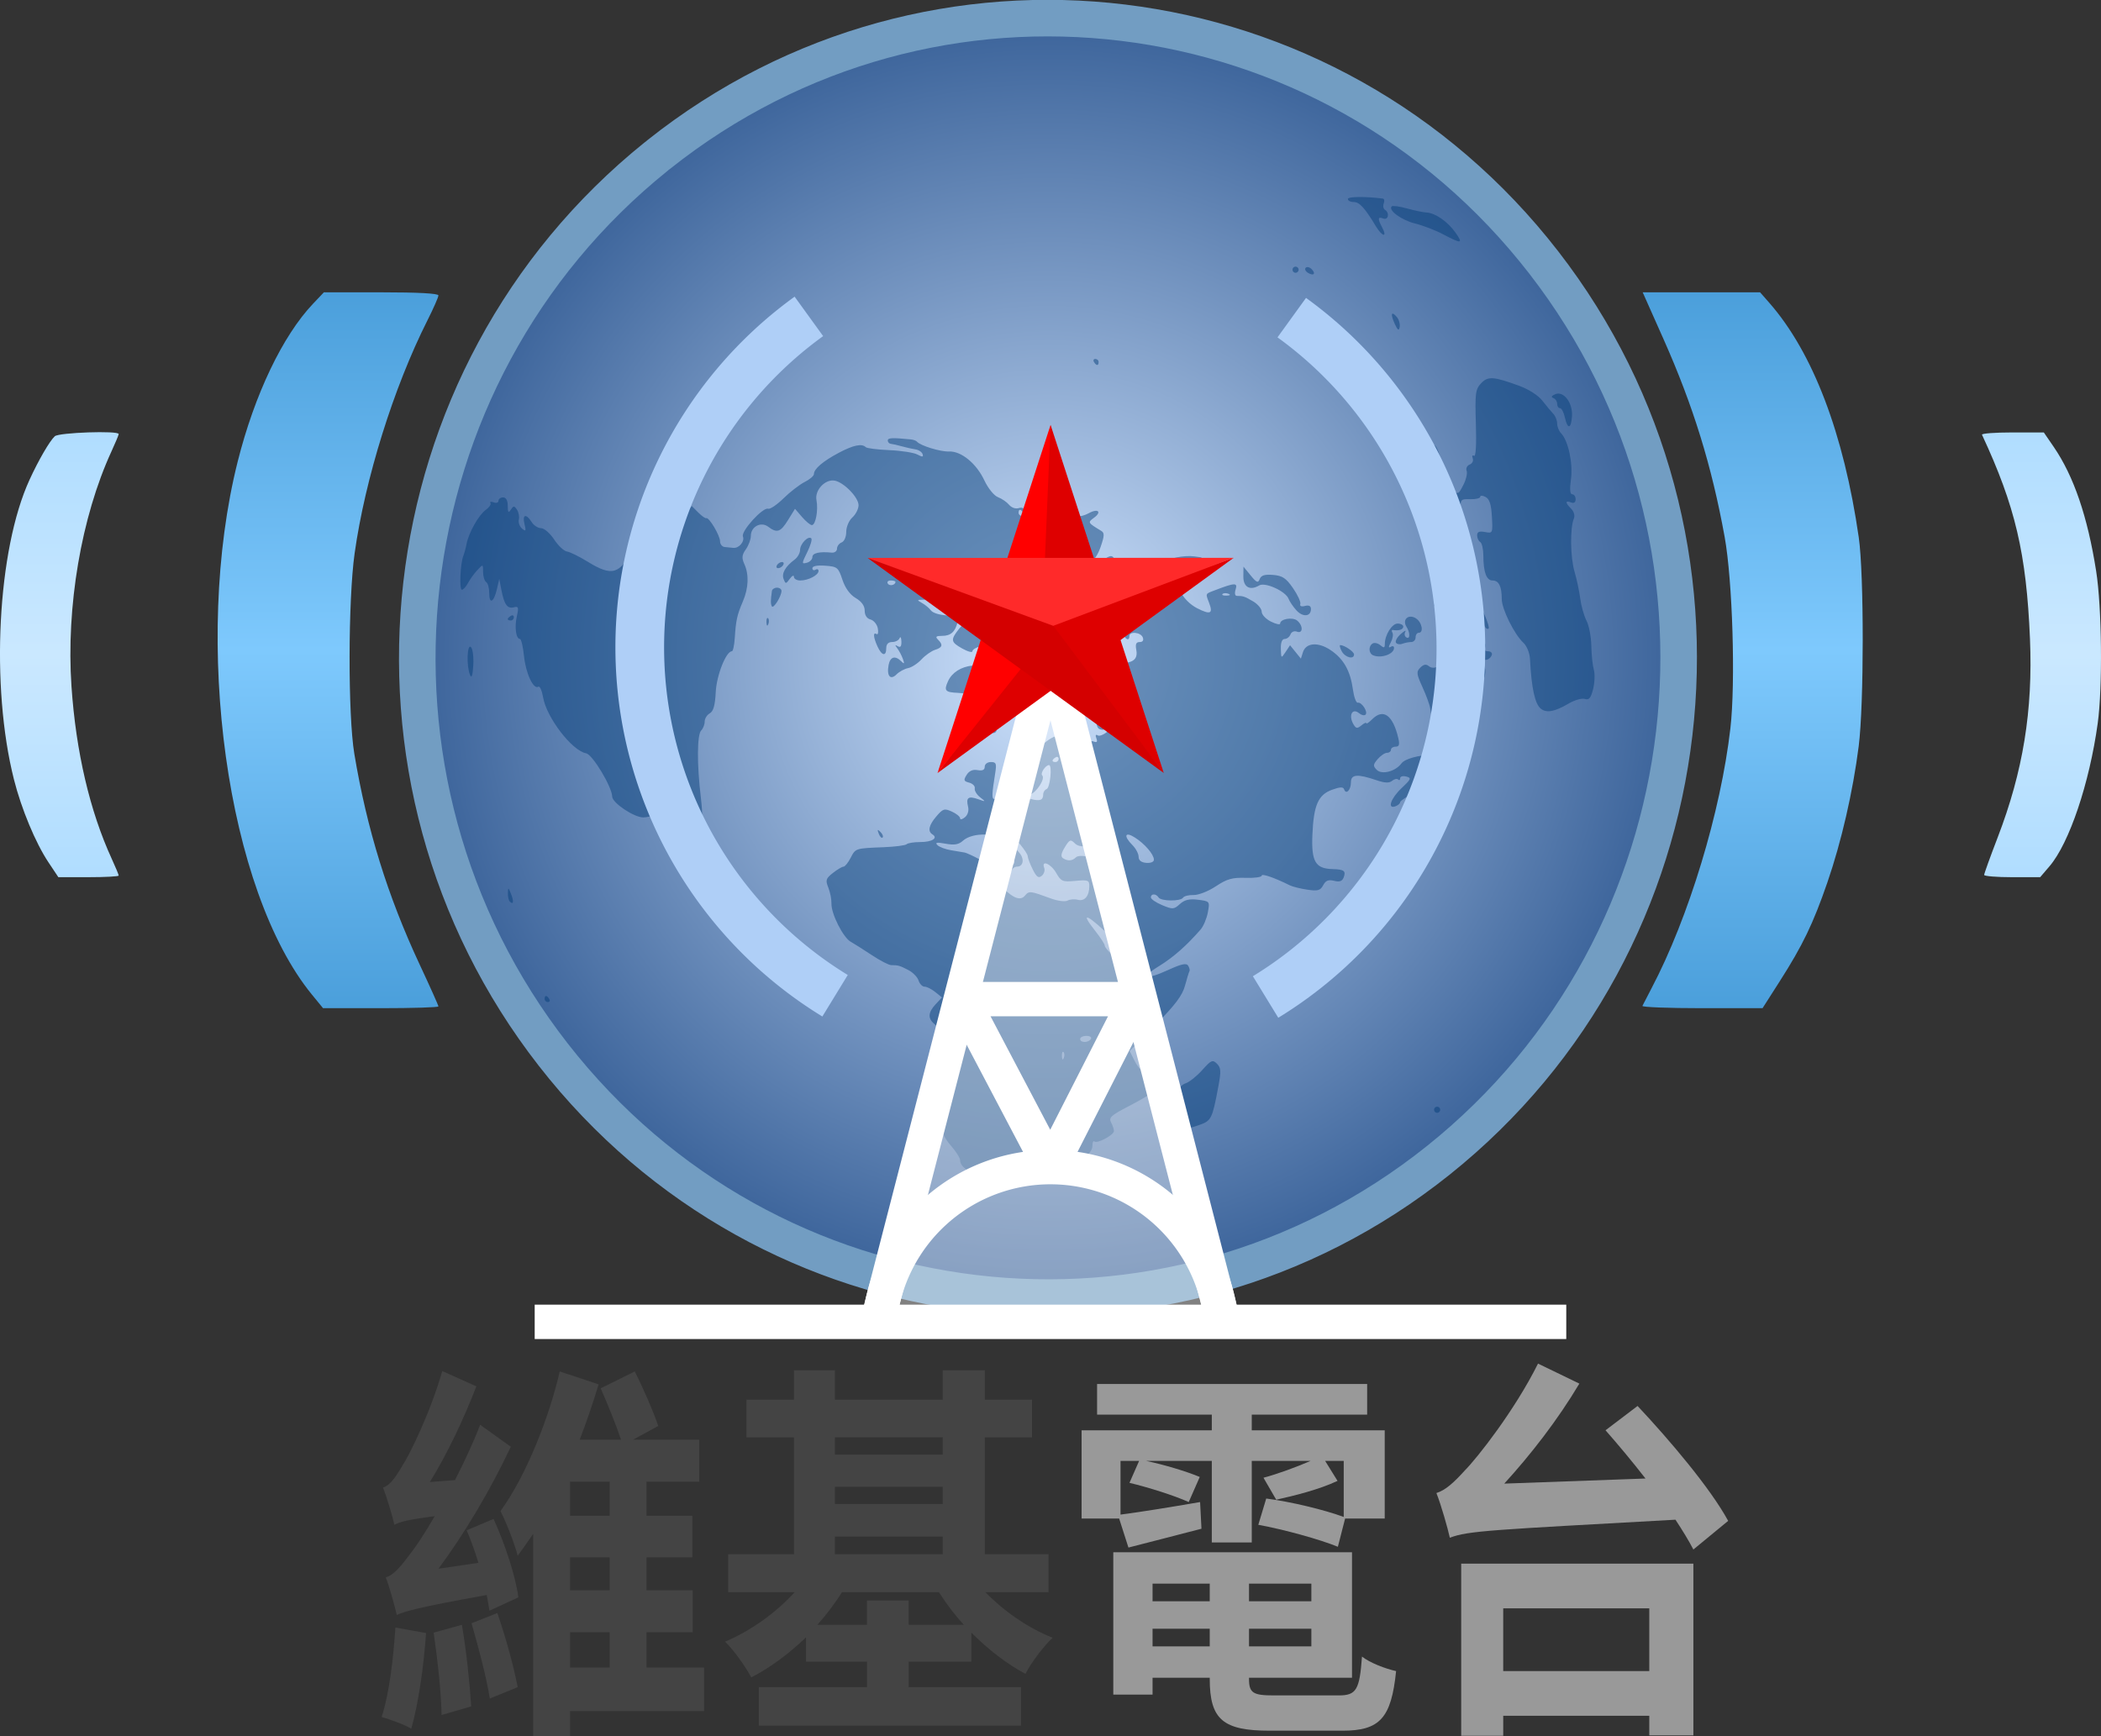 <?xml version="1.0" encoding="UTF-8" standalone="no"?>
<!-- Created with Inkscape (http://www.inkscape.org/) -->

<svg
   xmlns:dc="http://purl.org/dc/elements/1.1/"
   xmlns:cc="http://creativecommons.org/ns#"
   xmlns:rdf="http://www.w3.org/1999/02/22-rdf-syntax-ns#"
   xmlns:svg="http://www.w3.org/2000/svg"
   xmlns="http://www.w3.org/2000/svg"
   xmlns:xlink="http://www.w3.org/1999/xlink"
   xmlns:sodipodi="http://sodipodi.sourceforge.net/DTD/sodipodi-0.dtd"
   xmlns:inkscape="http://www.inkscape.org/namespaces/inkscape"
   version="1.0"
   width="400.05"
   height="330.673"
   id="svg1939"
   sodipodi:version="0.32"
   inkscape:version="0.91 r13725"
   sodipodi:docname="Wikiradio-logo (zh-hant).svg"
   inkscape:output_extension="org.inkscape.output.svg.inkscape">
  <rect width="100%" height="100%" fill="#333333" stroke="none"/>
  <sodipodi:namedview
     inkscape:window-height="700"
     inkscape:window-width="1280"
     inkscape:pageshadow="2"
     inkscape:pageopacity="0.0"
     guidetolerance="10.0"
     gridtolerance="10.0"
     objecttolerance="10.0"
     borderopacity="1.0"
     bordercolor="#666666"
     pagecolor="#ffffff"
     id="base"
     inkscape:zoom="1.5370478"
     inkscape:cx="117.75477"
     inkscape:cy="52.405685"
     inkscape:window-x="0"
     inkscape:window-y="1"
     inkscape:current-layer="svg1939"
     fill="#ff0000"
     showgrid="false"
     fit-margin-top="0"
     fit-margin-left="0"
     fit-margin-right="0"
     fit-margin-bottom="0"
     inkscape:window-maximized="1" />
  <defs
     id="defs1941">
    <linearGradient
       id="linearGradient4450">
      <stop
         style="stop-color:#d1e5ff;stop-opacity:1;"
         offset="0"
         id="stop4452" />
      <stop
         style="stop-color:#3b639a;stop-opacity:1;"
         offset="1"
         id="stop4454" />
    </linearGradient>
    <inkscape:perspective
       sodipodi:type="inkscape:persp3d"
       inkscape:vp_x="0 : 128.75 : 1"
       inkscape:vp_y="0 : 1000 : 0"
       inkscape:vp_z="1000 : 128.75 : 1"
       inkscape:persp3d-origin="500 : 85.833333 : 1"
       id="perspective50" />
    <linearGradient
       id="linearGradient9171">
      <stop
         style="stop-color:#b0ddff;stop-opacity:1"
         offset="0"
         id="stop9173" />
      <stop
         style="stop-color:#cae8ff;stop-opacity:1"
         offset="0.5"
         id="stop9179" />
      <stop
         style="stop-color:#b0ddff;stop-opacity:1"
         offset="1"
         id="stop9175" />
    </linearGradient>
    <linearGradient
       x1="228.237"
       y1="174.329"
       x2="344.508"
       y2="174.329"
       id="linearGradient9177"
       xlink:href="#linearGradient9171"
       gradientUnits="userSpaceOnUse"
       gradientTransform="matrix(0,-1,1,0,85.395,457.429)" />
    <linearGradient
       id="linearGradient8262">
      <stop
         style="stop-color:#7dc1f3;stop-opacity:1"
         offset="0"
         id="stop8264" />
      <stop
         style="stop-color:#adf;stop-opacity:1"
         offset="0.5"
         id="stop8268" />
      <stop
         style="stop-color:#7dc1f3;stop-opacity:1"
         offset="1"
         id="stop8266" />
    </linearGradient>
    <linearGradient
       x1="209.115"
       y1="175.028"
       x2="363.408"
       y2="175.028"
       id="linearGradient7375"
       xlink:href="#linearGradient8262"
       gradientUnits="userSpaceOnUse"
       gradientTransform="matrix(0,-1,1,0,84.594,458.027)" />
    <linearGradient
       id="linearGradient5571">
      <stop
         style="stop-color:#4b9fdb;stop-opacity:1"
         offset="0"
         id="stop5573" />
      <stop
         style="stop-color:#7ec9fd;stop-opacity:1"
         offset="0.5"
         id="stop5579" />
      <stop
         style="stop-color:#4b9fdb;stop-opacity:1"
         offset="1"
         id="stop5575" />
    </linearGradient>
    <linearGradient
       x1="193.12"
       y1="175.261"
       x2="380.176"
       y2="175.261"
       id="linearGradient5577"
       xlink:href="#linearGradient5571"
       gradientUnits="userSpaceOnUse"
       gradientTransform="matrix(0,-1,1,0,86.816,456.531)" />
    <linearGradient
       id="linearGradient18934">
      <stop
         style="stop-color:#eee;stop-opacity:1"
         offset="0"
         id="stop18936" />
      <stop
         style="stop-color:#d5e1fd;stop-opacity:1"
         offset="1"
         id="stop18938" />
    </linearGradient>
    <radialGradient
       cx="318.604"
       cy="175.158"
       r="164.734"
       fx="318.604"
       fy="175.158"
       id="radialGradient18940"
       xlink:href="#linearGradient18934"
       gradientUnits="userSpaceOnUse"
       gradientTransform="matrix(1,0,0,1.014,-56.583,-35.743)" />
    <linearGradient
       id="linearGradient15386">
      <stop
         style="stop-color:#35a5ec;stop-opacity:1"
         offset="0"
         id="stop15388" />
      <stop
         style="stop-color:#2681da;stop-opacity:1"
         offset="1"
         id="stop15390" />
    </linearGradient>
    <radialGradient
       cx="373.082"
       cy="123.365"
       r="184.271"
       fx="373.082"
       fy="123.365"
       id="radialGradient15392"
       xlink:href="#linearGradient15386"
       gradientUnits="userSpaceOnUse"
       gradientTransform="matrix(1,0,0,0.863,-53.739,-20.751)" />
    <radialGradient
       cx="373.082"
       cy="123.365"
       r="184.271"
       fx="373.082"
       fy="123.365"
       id="radialGradient1982"
       xlink:href="#linearGradient15386"
       gradientUnits="userSpaceOnUse"
       gradientTransform="matrix(1,0,0,0.863,-53.739,-20.751)" />
    <linearGradient
       inkscape:collect="always"
       xlink:href="#linearGradient5571"
       id="linearGradient3105"
       gradientUnits="userSpaceOnUse"
       gradientTransform="matrix(0,-0.729,0.729,0,97.137,358.737)"
       x1="193.12"
       y1="175.261"
       x2="380.176"
       y2="175.261" />
    <linearGradient
       inkscape:collect="always"
       xlink:href="#linearGradient8262"
       id="linearGradient3108"
       gradientUnits="userSpaceOnUse"
       gradientTransform="matrix(0,-0.729,0.729,0,95.517,359.828)"
       x1="209.115"
       y1="175.028"
       x2="363.408"
       y2="175.028" />
    <linearGradient
       inkscape:collect="always"
       xlink:href="#linearGradient9171"
       id="linearGradient3111"
       gradientUnits="userSpaceOnUse"
       gradientTransform="matrix(0,-0.729,0.729,0,96.101,359.392)"
       x1="228.237"
       y1="174.329"
       x2="344.508"
       y2="174.329" />
    <radialGradient
       gradientTransform="matrix(2.128,0,0,2.128,-28.519,-40.418)"
       gradientUnits="userSpaceOnUse"
       r="20.531"
       fy="35.596"
       fx="25.458"
       cy="35.596"
       cx="25.458"
       id="radialGradient2939"
       xlink:href="#linearGradient2933"
       inkscape:collect="always" />
    <linearGradient
       id="linearGradient2933">
      <stop
         id="stop2935"
         offset="0"
         style="stop-color:#9cbcde;stop-opacity:1" />
      <stop
         id="stop2937"
         offset="1"
         style="stop-color:#204a87" />
    </linearGradient>
    <linearGradient
       y2="609.505"
       x2="302.857"
       y1="366.648"
       x1="302.857"
       gradientTransform="matrix(2.774,0,0,1.97,-1892.179,-872.885)"
       gradientUnits="userSpaceOnUse"
       id="linearGradient6715"
       xlink:href="#linearGradient5048"
       inkscape:collect="always" />
    <linearGradient
       id="linearGradient5048">
      <stop
         id="stop5050"
         offset="0"
         style="stop-color:black;stop-opacity:0;" />
      <stop
         style="stop-color:black;stop-opacity:1;"
         offset="0.5"
         id="stop5056" />
      <stop
         id="stop5052"
         offset="1"
         style="stop-color:black;stop-opacity:0;" />
    </linearGradient>
    <radialGradient
       r="117.143"
       fy="486.648"
       fx="605.714"
       cy="486.648"
       cx="605.714"
       gradientTransform="matrix(2.774,0,0,1.97,-1891.633,-872.885)"
       gradientUnits="userSpaceOnUse"
       id="radialGradient6717"
       xlink:href="#linearGradient5060"
       inkscape:collect="always" />
    <linearGradient
       id="linearGradient5060"
       inkscape:collect="always">
      <stop
         id="stop5062"
         offset="0"
         style="stop-color:black;stop-opacity:1;" />
      <stop
         id="stop5064"
         offset="1"
         style="stop-color:black;stop-opacity:0;" />
    </linearGradient>
    <radialGradient
       r="117.143"
       fy="486.648"
       fx="605.714"
       cy="486.648"
       cx="605.714"
       gradientTransform="matrix(-2.774,0,0,1.97,112.762,-872.885)"
       gradientUnits="userSpaceOnUse"
       id="radialGradient6719"
       xlink:href="#linearGradient5060"
       inkscape:collect="always" />
    <inkscape:perspective
       id="perspective3546"
       inkscape:persp3d-origin="24 : 16 : 1"
       inkscape:vp_z="48 : 24 : 1"
       inkscape:vp_y="0 : 1000 : 0"
       inkscape:vp_x="0 : 24 : 1"
       sodipodi:type="inkscape:persp3d" />
    <radialGradient
       inkscape:collect="always"
       xlink:href="#linearGradient2933"
       id="radialGradient3676"
       gradientUnits="userSpaceOnUse"
       gradientTransform="matrix(13.934,0,0,13.934,525.517,150.674)"
       cx="25.458"
       cy="35.596"
       fx="25.458"
       fy="35.596"
       r="20.531" />
    <radialGradient
       inkscape:collect="always"
       xlink:href="#linearGradient4450"
       id="radialGradient4456"
       cx="256.036"
       cy="151.238"
       fx="256.036"
       fy="151.238"
       r="120.091"
       gradientTransform="matrix(1,0,0,1.014,-56.493,-28.148)"
       gradientUnits="userSpaceOnUse" />
    <linearGradient
       inkscape:collect="always"
       xlink:href="#linearGradient5048"
       id="linearGradient4458"
       gradientUnits="userSpaceOnUse"
       gradientTransform="matrix(2.774,0,0,1.97,-1892.179,-872.885)"
       x1="302.857"
       y1="366.648"
       x2="302.857"
       y2="609.505" />
    <radialGradient
       inkscape:collect="always"
       xlink:href="#linearGradient5060"
       id="radialGradient4460"
       gradientUnits="userSpaceOnUse"
       gradientTransform="matrix(2.774,0,0,1.97,-1891.633,-872.885)"
       cx="605.714"
       cy="486.648"
       fx="605.714"
       fy="486.648"
       r="117.143" />
    <radialGradient
       inkscape:collect="always"
       xlink:href="#linearGradient5060"
       id="radialGradient4462"
       gradientUnits="userSpaceOnUse"
       gradientTransform="matrix(-2.774,0,0,1.97,112.762,-872.885)"
       cx="605.714"
       cy="486.648"
       fx="605.714"
       fy="486.648"
       r="117.143" />
    <linearGradient
       inkscape:collect="always"
       xlink:href="#linearGradient9171"
       id="linearGradient4479"
       gradientUnits="userSpaceOnUse"
       gradientTransform="matrix(0,-0.729,0.661,0,56.469,333.436)"
       x1="228.237"
       y1="174.329"
       x2="344.508"
       y2="174.329" />
    <linearGradient
       inkscape:collect="always"
       xlink:href="#linearGradient5571"
       id="linearGradient4483"
       gradientUnits="userSpaceOnUse"
       gradientTransform="matrix(0,-0.729,0.729,0,40.643,332.781)"
       x1="193.12"
       y1="175.261"
       x2="380.176"
       y2="175.261" />
    <radialGradient
       r="206.99"
       fy="120"
       fx="382.989"
       cy="120"
       cx="382.989"
       gradientTransform="matrix(1,0,0,1.014,0,-1.733)"
       gradientUnits="userSpaceOnUse"
       id="radialGradient15148"
       xlink:href="#linearGradient14123"
       inkscape:collect="always" />
    <radialGradient
       gradientUnits="userSpaceOnUse"
       gradientTransform="matrix(1,0,0,1.014,0,-1.733)"
       r="206.99"
       fy="120"
       fx="382.989"
       cy="120"
       cx="382.989"
       id="radialGradient14129"
       xlink:href="#linearGradient14123"
       inkscape:collect="always" />
    <linearGradient
       y2="0.241"
       x2="404.465"
       y1="239.243"
       x1="403.051"
       gradientUnits="userSpaceOnUse"
       id="linearGradient8582"
       xlink:href="#linearGradient8494"
       inkscape:collect="always" />
    <linearGradient
       gradientUnits="userSpaceOnUse"
       y2="0.241"
       x2="404.465"
       y1="239.243"
       x1="403.051"
       id="linearGradient8500"
       xlink:href="#linearGradient8494"
       inkscape:collect="always" />
    <linearGradient
       id="linearGradient8494">
      <stop
         id="stop8496"
         offset="0"
         style="stop-color:white;stop-opacity:0.217;" />
      <stop
         style="stop-color:white;stop-opacity:0.571;"
         offset="0.5"
         id="stop8502" />
      <stop
         id="stop8498"
         offset="1"
         style="stop-color:white;stop-opacity:0.217;" />
    </linearGradient>
    <marker
       style="overflow:visible"
       id="Arrow1Lstart"
       refX="0"
       refY="0"
       orient="auto"
       inkscape:stockid="Arrow1Lstart">
      <path
         transform="matrix(0.8,0,0,0.8,10,0)"
         style="fill-rule:evenodd;stroke:#000000;stroke-width:1pt;marker-start:none"
         d="M 0,0 5,-5 -12.5,0 5,5 0,0 Z"
         id="path8764"
         inkscape:connector-curvature="0" />
    </marker>
    <linearGradient
       id="linearGradient14123">
      <stop
         id="stop14125"
         offset="0"
         style="stop-color:white;stop-opacity:1;" />
      <stop
         id="stop14127"
         offset="1"
         style="stop-color:white;stop-opacity:0;" />
    </linearGradient>
  </defs>
  <path
     inkscape:connector-curvature="0"
     id="path6685"
     style="fill:url(#linearGradient4479);fill-opacity:1"
     d="m 9.21,164.193 c -2.437,-3.66 -5.141,-10.157 -6.55,-15.737 -4.497,-17.814 -3.151,-43.768 2.96,-57.083 1.73,-3.77 3.832,-7.391 4.816,-8.296 0.776,-0.714 12.164,-1.103 12.164,-0.416 0,0.17 -0.622,1.662 -1.382,3.315 -5.739,12.485 -8.644,29.574 -7.607,44.743 0.852,12.457 3.492,23.754 7.68,32.866 0.72,1.566 1.309,2.986 1.309,3.156 0,0.17 -2.585,0.309 -5.744,0.309 l -5.744,0 -1.903,-2.858 z m 368.592,2.422 c 0,-0.24 1.161,-3.456 2.579,-7.146 4.834,-12.575 6.719,-24.173 6.146,-37.821 -0.682,-16.256 -2.798,-25.255 -9.137,-38.86 -0.111,-0.239 2.492,-0.435 5.785,-0.435 l 5.987,0 1.889,2.756 c 3.809,5.557 6.446,13.279 8.075,23.64 1.091,6.942 1.247,22.105 0.298,29.006 -1.567,11.4 -5.42,22.822 -9.18,27.217 l -1.779,2.079 -5.332,0 c -2.932,0 -5.332,-0.196 -5.332,-0.436 z" />
  <path
     inkscape:connector-curvature="0"
     id="path6681"
     style="fill:url(#linearGradient4483);fill-opacity:1;fill-rule:evenodd"
     d="m 336.871,57.644 c 8.313,9.468 14.206,24.918 17.059,44.723 1.006,6.986 0.997,31.786 -0.015,39.739 -1.103,8.666 -3.294,18.198 -5.963,25.938 -2.711,7.863 -4.693,11.973 -9.103,18.877 l -3.243,5.076 -11.536,0 c -6.345,0 -11.448,-0.196 -11.339,-0.435 0.108,-0.239 0.884,-1.74 1.725,-3.336 7.077,-13.434 13.2,-33.617 15.028,-49.535 1,-8.707 0.415,-28.121 -1.099,-36.464 -2.451,-13.506 -5.993,-24.965 -11.639,-37.653 l -3.964,-8.907 11.177,0 11.177,0 1.736,1.977 z M 83.48,56.262 c 0,0.327 -0.95,2.481 -2.111,4.786 -6.421,12.747 -11.853,30.14 -13.845,44.332 -1.253,8.924 -1.285,30.807 -0.056,38.177 2.391,14.343 6.345,27.089 12.458,40.162 1.955,4.18 3.554,7.753 3.554,7.939 0,0.186 -4.943,0.339 -10.984,0.339 l -10.984,0 -2.095,-2.557 C 43.203,169.651 36.604,122.288 45.268,87.864 c 3.207,-12.744 8.544,-23.917 14.338,-30.022 l 2.065,-2.175 10.905,0 c 7.06,0 10.905,0.21 10.905,0.595 z" />
  <path
     inkscape:connector-curvature="0"
     id="path12347"
     style="fill:url(#radialGradient4456);fill-opacity:1;fill-rule:evenodd;stroke:none;stroke-width:12;marker-start:none"
     d="M 125.456,29.404 C 177.599,-12.064 252.996,-2.854 293.946,49.986 334.896,102.826 325.924,179.329 273.897,220.947 221.869,262.565 146.446,253.571 105.349,200.849 64.253,148.126 73.012,71.597 124.923,29.83" />
  <g
     id="layer3"
     inkscape:label="Welt"
     style="display:inline;opacity:0.466;fill:#003976;fill-opacity:1"
     transform="matrix(0.586,0,0,0.586,-24.163,58.434)">
    <path
       inkscape:connector-curvature="0"
       id="path14257"
       d="m 360.702,282.104 c -4.122,-0.334 -7.5,-2.494 -7.5,-4.796 0,-0.721 -1.392,-2.896 -3.094,-4.834 -2.018,-2.298 -3.289,-5.006 -3.657,-7.785 -0.31,-2.344 -1.566,-5.857 -2.791,-7.808 -2.017,-3.212 -2.094,-3.801 -0.818,-6.237 0.775,-1.48 2.489,-2.961 3.809,-3.293 2.075,-0.521 2.353,-1.097 2.055,-4.263 -0.441,-4.694 -1.873,-8.39 -3.901,-10.074 -2.156,-1.789 -2.02,-3.724 0.45,-6.375 l 2.054,-2.205 -2.165,-1.753 c -1.191,-0.964 -2.76,-1.753 -3.487,-1.753 -0.727,0 -1.609,-0.905 -1.96,-2.011 -0.351,-1.106 -1.844,-2.634 -3.317,-3.396 -2.805,-1.45 -3.302,-1.593 -5.567,-1.593 -0.763,0 -3.594,-1.462 -6.291,-3.25 -2.697,-1.788 -5.785,-3.742 -6.862,-4.343 -2.465,-1.375 -6.362,-9.095 -6.262,-12.407 0.041,-1.375 -0.418,-3.719 -1.021,-5.209 -0.968,-2.394 -0.794,-2.946 1.499,-4.75 1.427,-1.122 2.972,-2.041 3.434,-2.041 0.462,0 1.499,-1.275 2.305,-2.833 1.637,-3.166 1.502,-3.122 10.8,-3.493 3.692,-0.147 7.03,-0.584 7.417,-0.971 0.387,-0.387 2.402,-0.703 4.477,-0.703 3.774,0 5.824,-1.306 3.909,-2.49 -1.63,-1.007 -1.187,-3.001 1.314,-5.911 2.105,-2.45 2.588,-2.594 5,-1.495 1.469,0.669 2.67,1.649 2.67,2.178 0,0.529 0.704,0.378 1.564,-0.336 0.947,-0.786 1.349,-2.157 1.018,-3.474 -0.732,-2.917 0.102,-3.53 3.27,-2.403 2.536,0.902 2.563,0.876 0.647,-0.62 -1.1,-0.859 -1.88,-2.157 -1.734,-2.885 0.146,-0.728 -0.667,-1.567 -1.808,-1.866 -1.792,-0.469 -1.906,-0.811 -0.837,-2.522 0.824,-1.32 2.01,-1.84 3.558,-1.559 1.594,0.289 2.321,-0.055 2.321,-1.099 0,-0.852 0.877,-1.52 1.995,-1.52 1.745,0 1.919,0.469 1.391,3.75 -1.067,6.637 -1.127,8.25 -0.308,8.25 0.442,0 1.064,-0.422 1.384,-0.939 0.319,-0.516 1.471,-0.767 2.559,-0.557 1.202,0.231 1.979,-0.162 1.979,-1.002 0,-2.041 2.088,-2.972 3.096,-1.38 0.704,1.111 0.876,1.062 0.888,-0.255 0.008,-0.898 -0.943,-1.884 -2.115,-2.19 -1.475,-0.386 -1.936,-1.062 -1.5,-2.198 0.346,-0.903 0.63,-2.28 0.63,-3.06 0,-0.78 0.892,-1.418 1.982,-1.418 1.09,0 3.605,-1.577 5.589,-3.503 5.02,-4.875 7.602,-5.31 12.456,-2.098 3.249,2.15 3.973,2.334 3.973,1.008 0,-1.005 0.551,-1.41 1.449,-1.065 1.018,0.39 1.265,0.076 0.83,-1.057 -0.394,-1.028 -0.22,-1.366 0.482,-0.933 0.605,0.374 2.289,-0.421 3.742,-1.767 2.218,-2.056 2.464,-2.779 1.534,-4.516 -1.019,-1.905 -0.868,-2.456 0.5,-1.819 1.325,0.618 2.011,-2.613 1.483,-6.982 -0.423,-3.498 -0.969,-4.679 -2.048,-4.435 -0.809,0.183 -1.894,0.408 -2.412,0.5 -0.517,0.092 -1.129,-0.733 -1.358,-1.833 -0.23,-1.1 -0.11,-1.704 0.266,-1.341 0.376,0.362 2.112,0.22 3.858,-0.315 1.746,-0.536 3.625,-1.07 4.175,-1.187 2.358,-0.502 3.201,-1.77 2.749,-4.133 -0.352,-1.84 -0.053,-2.524 1.103,-2.524 0.998,0 1.372,-0.555 1.01,-1.5 -0.656,-1.71 -4.362,-2.064 -4.362,-0.417 0,2.414 -2.372,0.091 -2.697,-2.641 -0.251,-2.108 -0.082,-2.537 0.594,-1.512 0.519,0.786 1.585,1.524 2.369,1.639 1.136,0.167 1.274,-0.617 0.681,-3.861 -0.409,-2.239 -0.556,-4.561 -0.326,-5.162 0.23,-0.6 -0.943,-1.895 -2.607,-2.878 -3.703,-2.188 -7.664,-9.637 -5.765,-10.842 1.837,-1.167 2.466,-1.01 3.156,0.788 0.521,1.359 0.87,1.404 2.219,0.285 1.728,-1.434 8.278,-1.311 9.826,0.185 1.251,1.209 4.55,1.182 4.55,-0.037 0,-1.152 5.807,-2.35 9.119,-1.882 l 2.381,0.337 -2.763,2.808 c -2.145,2.18 -3.43,2.703 -5.745,2.338 -1.641,-0.259 -3.241,-0.052 -3.557,0.458 -0.316,0.511 -1.105,0.61 -1.755,0.22 -0.649,-0.39 -0.537,0.084 0.249,1.053 0.793,0.977 2.24,1.55 3.248,1.286 1.319,-0.345 2.268,0.473 3.457,2.98 0.987,2.08 3.128,4.215 5.378,5.363 4.302,2.194 5.241,1.793 3.922,-1.675 -1.22,-3.209 -1.34,-2.935 1.814,-4.144 6.527,-2.502 7.497,-2.543 6.781,-0.287 -0.393,1.237 -0.228,2.099 0.401,2.099 2.024,0 2.577,0.188 5.317,1.807 1.512,0.893 2.75,2.394 2.75,3.336 0,0.941 1.35,2.385 3,3.208 1.65,0.823 3,1.111 3,0.641 0,-1.506 4.044,-2.199 5.548,-0.951 1.967,1.632 1.902,4.347 -0.086,3.584 -0.875,-0.336 -1.783,0.049 -2.107,0.893 -0.313,0.816 -1.166,1.483 -1.895,1.483 -0.845,0 -1.293,1.164 -1.235,3.205 0.089,3.143 0.119,3.163 1.541,1.022 l 1.449,-2.183 1.762,2.176 1.762,2.176 0.663,-2.088 c 0.996,-3.137 4.975,-3.417 9.065,-0.637 4.183,2.842 6.346,6.69 7.179,12.768 0.337,2.461 1.047,4.381 1.576,4.267 1.277,-0.274 3.398,3.005 2.516,3.888 -0.38,0.38 -1.305,0.18 -2.057,-0.443 -2.323,-1.928 -3.602,0.847 -1.743,3.785 0.753,1.19 1.178,1.212 2.485,0.128 0.867,-0.719 1.576,-1.028 1.576,-0.686 0,0.342 0.865,-0.243 1.923,-1.3 3.601,-3.601 6.726,-1.325 8.474,6.173 0.484,2.074 0.268,2.75 -0.878,2.75 -0.835,0 -1.519,0.45 -1.519,1 0,0.55 -0.575,1 -1.278,1 -0.703,0 -2.065,0.92 -3.028,2.044 -1.533,1.79 -1.569,2.224 -0.292,3.502 1.673,1.673 6.118,0.492 8.04,-2.136 1.059,-1.448 5.525,-2.677 10.307,-2.835 1.238,-0.041 2.25,-0.651 2.25,-1.356 0,-0.705 0.647,-1.53 1.437,-1.833 0.827,-0.317 1.179,-1.222 0.83,-2.133 -0.408,-1.063 -0.214,-1.339 0.59,-0.842 0.658,0.407 1.072,1.446 0.92,2.31 -0.152,0.864 0.267,1.761 0.931,1.994 1.288,0.451 4.292,-5.72 4.292,-8.817 0,-2.567 3.024,-9.898 4.084,-9.898 1.02,0 0.352,4.513 -1.702,11.5 -2.277,7.745 -3.535,10.523 -4.498,9.928 -0.486,-0.3 -0.884,0.067 -0.884,0.817 0,2.696 -7.354,8.491 -13,10.243 -2.094,0.65 -6,2.971 -6,3.566 0,0.403 -0.675,0.992 -1.5,1.308 -2.788,1.07 -1.585,-2.545 1.959,-5.888 3.122,-2.944 3.268,-3.312 1.5,-3.774 -1.077,-0.282 -1.959,-0.029 -1.959,0.561 0,0.59 -0.296,0.777 -0.658,0.415 -0.362,-0.362 -1.244,-0.171 -1.961,0.424 -0.941,0.781 -2.357,0.724 -5.092,-0.203 -6.213,-2.107 -8.289,-1.931 -8.289,0.699 0,2.486 -1.593,4.124 -2.211,2.272 -0.282,-0.845 -1.302,-0.812 -3.901,0.128 -4.526,1.637 -5.995,4.987 -6.406,14.616 -0.372,8.702 0.965,11.012 6.463,11.168 3.878,0.11 4.51,0.59 3.668,2.784 -0.452,1.177 -1.334,1.473 -3.084,1.034 -1.839,-0.462 -2.724,-0.103 -3.547,1.434 -0.925,1.729 -1.732,1.954 -5.159,1.443 -2.235,-0.333 -4.797,-0.971 -5.693,-1.418 -5.03,-2.504 -9.131,-3.913 -9.131,-3.136 0,0.488 -2.362,0.809 -5.25,0.714 -4.304,-0.142 -6.042,0.352 -9.645,2.745 -2.443,1.622 -5.656,2.882 -7.233,2.837 -1.56,-0.044 -3.097,0.339 -3.414,0.852 -0.772,1.249 -7.178,1.195 -7.958,-0.067 -0.796,-1.287 -2.5,-1.297 -2.5,-0.013 0,0.543 1.65,1.676 3.666,2.518 3.412,1.426 3.811,1.401 5.75,-0.354 1.546,-1.399 3.075,-1.76 5.923,-1.399 3.812,0.484 3.834,0.513 3.165,4.117 -0.37,1.997 -1.423,4.491 -2.339,5.544 -4.566,5.247 -8.86,9.032 -13.449,11.856 -6.388,3.93 -4.567,4.724 2.947,1.284 4.272,-1.956 5.877,-2.299 6.447,-1.377 0.417,0.675 0.609,1.474 0.426,1.775 -0.183,0.301 -0.837,2.428 -1.453,4.726 -0.846,3.156 -3.183,6.264 -9.549,12.702 l -8.428,8.524 1.521,3.048 c 0.836,1.677 1.917,3.048 2.4,3.048 0.951,0 3.145,6.914 2.516,7.931 -0.21,0.34 -3.321,2.141 -6.913,4.002 -5.552,2.876 -6.388,3.65 -5.58,5.16 0.523,0.977 0.951,2.244 0.951,2.816 0,1.302 -5.523,4.236 -6.373,3.385 -0.345,-0.345 -0.627,0.323 -0.627,1.483 0,1.284 -1.174,2.804 -3,3.882 -1.65,0.975 -3,2.2 -3,2.723 0,0.523 -0.302,0.649 -0.67,0.281 -0.369,-0.369 -1.831,0.119 -3.25,1.083 -2.012,1.367 -4.672,1.754 -12.08,1.754 -5.225,0 -11.3,-0.146 -13.5,-0.324 z m 38.974,-29.311 c -0.56,-2.909 -1.474,-3.652 -1.474,-1.198 0,1.748 0.765,3.333 1.609,3.333 0.152,0 0.091,-0.961 -0.135,-2.135 z m -12.87,-10.594 c -0.332,-0.332 -0.569,0.258 -0.525,1.312 0.048,1.165 0.285,1.402 0.604,0.604 0.289,-0.722 0.253,-1.584 -0.079,-1.917 z m 8.896,-4.271 c 0.34,-0.55 -0.309,-1 -1.441,-1 -1.132,0 -2.059,0.45 -2.059,1 0,1.298 2.698,1.298 3.5,0 z m 7.529,-32.151 c -8.485,-8.338 -11.569,-9.843 -6.15,-3.001 1.716,2.167 3.121,4.338 3.121,4.824 0,0.933 4.146,4.794 5,4.657 0.275,-0.044 1.614,0.796 2.976,1.867 1.586,1.248 2.611,1.541 2.853,0.818 0.207,-0.622 -3.303,-4.746 -7.8,-9.165 z m -11.785,-13.074 c 2.207,0.577 3.717,-1.21 3.74,-4.425 0.014,-1.949 -0.411,-2.111 -4.518,-1.727 -4.189,0.391 -4.664,0.194 -6.25,-2.593 -1.711,-3.006 -4.932,-4.335 -3.883,-1.602 0.301,0.785 -0.058,1.929 -0.798,2.544 -1.054,0.874 -1.692,0.423 -2.941,-2.081 -0.877,-1.758 -1.609,-3.691 -1.627,-4.294 -0.033,-1.143 -4.488,-6.596 -5.389,-6.596 -0.885,0 0.735,3.409 2.547,5.36 1.857,2 1.487,4.64 -0.65,4.64 -0.72,0 -1.499,0.562 -1.73,1.25 -0.328,0.975 -0.787,0.948 -2.083,-0.122 -2.295,-1.895 -2.099,-3.431 0.277,-2.16 2.841,1.52 3.75,-0.677 1.245,-3.01 -1.116,-1.039 -2.319,-2.805 -2.674,-3.923 -0.966,-3.043 -9.398,-3.351 -12.592,-0.46 -1.386,1.254 -2.772,1.492 -5.629,0.967 -2.837,-0.521 -3.509,-0.409 -2.674,0.447 0.614,0.629 2.639,1.39 4.5,1.69 1.861,0.3 3.834,0.633 4.384,0.738 0.55,0.106 2.575,1.025 4.5,2.043 1.925,1.018 3.725,1.893 4,1.945 0.275,0.052 0.434,1.333 0.353,2.845 -0.081,1.512 0.256,2.75 0.75,2.75 0.494,0 1.763,0.866 2.822,1.924 3.421,3.421 5.713,4.218 7.151,2.485 1.324,-1.595 1.666,-1.558 8.425,0.933 2.2,0.811 4.626,1.124 5.392,0.696 0.766,-0.428 2.274,-0.547 3.352,-0.265 z M 362.237,178.3 c 0.019,-0.48 0.679,-1.997 1.465,-3.372 1.346,-2.355 1.431,-2.377 1.465,-0.372 0.019,1.17 -0.64,2.688 -1.465,3.372 -0.825,0.685 -1.484,0.852 -1.465,0.372 z m 53.942,1.366 c -0.031,-1.747 -2.988,-5.179 -6.228,-7.229 -3.238,-2.049 -3.712,-0.472 -0.75,2.49 1.1,1.1 2,2.802 2,3.782 0,1.179 0.846,1.852 2.5,1.989 1.442,0.119 2.491,-0.317 2.478,-1.032 z m -25.387,-0.729 c 0.586,-0.586 2.197,-0.664 3.95,-0.19 3.108,0.841 6.464,0.506 6.453,-0.643 -0.003,-0.372 -1.383,-1.46 -3.065,-2.417 -1.856,-1.056 -2.776,-2.198 -2.339,-2.905 0.451,-0.73 0.283,-0.894 -0.452,-0.44 -0.644,0.398 -0.941,1.095 -0.66,1.55 0.988,1.598 -2.645,2.011 -4.181,0.475 -1.406,-1.406 -1.719,-1.286 -3.274,1.253 -1.195,1.951 -1.384,3.032 -0.621,3.542 1.527,1.021 3.022,0.941 4.189,-0.225 z m -10.59,-20.485 c 0,-0.747 0.492,-1.522 1.092,-1.722 1.15,-0.383 1.908,-7.803 0.797,-7.803 -1.136,0 -2.897,2.66 -2.213,3.344 1.077,1.077 -1.829,5.567 -4.087,6.316 -1.998,0.662 -1.98,0.722 0.41,1.359 2.929,0.78 4,0.38 4,-1.495 z m 5,-11.583 c 0,-0.582 -0.45,-0.781 -1,-0.441 -1.281,0.792 -1.281,1.5 0,1.5 0.55,0 1,-0.477 1,-1.059 z m 9,-0.431 c 0,-0.152 -0.866,-0.503 -1.925,-0.78 -1.314,-0.344 -1.764,-0.083 -1.417,0.82 0.406,1.058 3.342,1.022 3.342,-0.04 z m 46.188,-53.193 c -0.722,-0.289 -1.584,-0.253 -1.917,0.079 -0.332,0.332 0.258,0.569 1.312,0.525 1.165,-0.048 1.402,-0.285 0.604,-0.604 z M 424.698,264.924 c -1.48,-1.636 -1.61,-2.451 -0.707,-4.434 0.789,-1.732 0.797,-2.533 0.026,-2.79 -1.76,-0.587 0.082,-4.605 2.456,-5.358 1.193,-0.379 3.622,-2.314 5.398,-4.301 2.912,-3.258 3.381,-3.461 4.784,-2.072 1.325,1.312 1.39,2.424 0.44,7.5 -1.947,10.399 -2.267,11.045 -6.123,12.39 -4.05,1.412 -4.167,1.394 -6.274,-0.934 z m 82.504,-3.996 c 0,-0.55 0.45,-1 1,-1 0.55,0 1,0.45 1,1 0,0.55 -0.45,1 -1,1 -0.55,0 -1,-0.45 -1,-1 z m -289,-36 c 0,-1.281 0.708,-1.281 1.5,0 0.34,0.55 0.141,1 -0.441,1 -0.582,0 -1.059,-0.45 -1.059,-1 z m -11.333,-31.667 c -0.367,-0.367 -0.638,-1.604 -0.603,-2.75 0.058,-1.916 0.141,-1.89 1.021,0.312 0.979,2.448 0.776,3.633 -0.418,2.438 z m 119.898,-22.04 c -0.543,-1.425 -0.428,-1.54 0.56,-0.56 0.683,0.678 0.991,1.485 0.683,1.793 -0.308,0.308 -0.867,-0.247 -1.243,-1.233 z m -66.387,-3.985 c -3.423,-2.613 -4.71,-3.093 -6.184,-2.304 -1.024,0.548 -2.8,0.996 -3.947,0.996 -3.002,0 -10.038,-4.714 -10.092,-6.763 -0.086,-3.209 -6.401,-13.701 -8.472,-14.075 -4.579,-0.826 -12.879,-11.633 -13.991,-18.219 -0.367,-2.174 -1.058,-3.711 -1.535,-3.416 -1.596,0.986 -4.078,-4.314 -4.659,-9.95 -0.317,-3.068 -0.91,-5.577 -1.319,-5.577 -1.284,0 -1.808,-3.812 -1.011,-7.347 0.663,-2.941 0.531,-3.334 -0.987,-2.937 -2.088,0.546 -3.127,-0.915 -4.041,-5.682 l -0.678,-3.534 -0.759,3.271 c -1.002,4.32 -2.501,5.127 -2.501,1.347 0,-1.65 -0.45,-3.278 -1,-3.618 -0.55,-0.34 -1,-1.801 -1,-3.248 0,-2.615 -0.01,-2.618 -1.865,-0.628 -1.026,1.101 -2.391,2.986 -3.035,4.189 -0.644,1.203 -1.536,2.187 -1.982,2.187 -0.885,0 -0.537,-8.506 0.45,-10.973 0.336,-0.84 0.814,-2.595 1.063,-3.899 0.698,-3.658 3.971,-9.471 6.228,-11.061 1.118,-0.788 1.809,-1.795 1.535,-2.239 -0.274,-0.444 0.2,-0.538 1.054,-0.211 0.854,0.328 1.552,0.097 1.552,-0.511 0,-0.609 0.675,-1.107 1.5,-1.107 0.966,0 1.505,0.979 1.515,2.75 0.012,2.156 0.228,2.426 1,1.25 0.875,-1.333 1.097,-1.333 1.998,0 0.557,0.825 0.829,2.271 0.603,3.213 -0.225,0.942 0.247,2.258 1.05,2.925 1.237,1.027 1.357,0.804 0.788,-1.463 -0.789,-3.145 0.53,-3.53 2.313,-0.675 0.687,1.1 2.07,2 3.073,2 1.003,0 2.912,1.653 4.242,3.673 1.33,2.02 3.202,3.78 4.162,3.911 0.959,0.13 4.004,1.627 6.765,3.327 7.983,4.912 10.467,4.147 14.852,-4.578 1.641,-3.265 3.277,-4.726 7.555,-6.75 3.003,-1.421 5.92,-2.583 6.483,-2.583 0.563,0 1.9,-0.941 2.971,-2.091 l 1.948,-2.091 2.091,2.091 c 1.15,1.15 2.323,1.978 2.607,1.841 0.861,-0.417 4.47,5.628 4.477,7.5 0.004,0.963 0.682,1.806 1.507,1.875 0.825,0.069 2.062,0.192 2.75,0.274 1.875,0.223 3.821,-2.049 3.182,-3.714 -0.664,-1.729 6.506,-9.596 8.2,-8.997 0.623,0.22 2.873,-1.306 5,-3.393 2.127,-2.086 5.218,-4.473 6.868,-5.303 1.65,-0.831 3,-1.988 3,-2.572 0,-1.671 2.907,-4.16 8.056,-6.898 4.747,-2.524 7.523,-3.108 8.782,-1.849 0.37,0.37 3.824,0.806 7.676,0.97 3.852,0.164 7.952,0.805 9.11,1.425 1.637,0.876 2.013,0.846 1.686,-0.133 -0.231,-0.693 -1.269,-1.384 -2.307,-1.537 -1.038,-0.152 -3.038,-0.6 -4.446,-0.996 -1.407,-0.395 -3.009,-0.76 -3.559,-0.81 -0.55,-0.05 -1,-0.541 -1,-1.091 0,-0.879 1.438,-0.945 7.5,-0.346 0.825,0.082 1.725,0.418 2,0.747 1.077,1.29 7.65,3.305 10.373,3.18 3.961,-0.182 8.908,3.857 11.513,9.4 1.214,2.583 3.146,4.961 4.425,5.447 1.249,0.475 2.878,1.595 3.621,2.49 0.768,0.925 2.117,1.383 3.128,1.062 1.17,-0.371 1.976,0.06 2.358,1.261 0.319,1.004 1.817,2.535 3.331,3.403 3.336,1.913 9.251,3.143 9.251,1.923 0,-0.485 0.87,-0.654 1.932,-0.376 1.578,0.413 1.828,0.107 1.364,-1.669 -0.398,-1.523 -0.153,-2.089 0.818,-1.889 0.762,0.157 2.437,-0.296 3.722,-1.006 2.974,-1.643 4.315,-0.443 1.668,1.492 -2.092,1.53 -2.064,1.582 2.338,4.248 1.113,0.674 1.081,1.564 -0.184,5.222 -0.839,2.425 -2.039,4.285 -2.667,4.134 -0.712,-0.172 -0.906,0.467 -0.515,1.698 0.477,1.504 -0.085,2.341 -2.368,3.521 -1.647,0.852 -3.235,1.158 -3.53,0.681 -1.099,-1.779 -6.863,-2.169 -9.221,-0.624 -1.274,0.834 -3.425,1.609 -4.781,1.721 -1.887,0.156 -2.215,0.506 -1.398,1.491 1.261,1.519 2.212,1.725 1.323,0.286 -0.34,-0.55 -0.157,-1 0.406,-1 1.301,0 3.233,3.528 2.392,4.369 -0.347,0.347 -1.681,0.631 -2.965,0.631 -1.529,0 -2.333,0.586 -2.333,1.7 0,1.322 -0.267,1.433 -1.2,0.5 -0.66,-0.66 -1.977,-1.2 -2.927,-1.2 -0.95,0 -1.955,-0.787 -2.235,-1.75 -0.293,-1.011 -0.43,-0.694 -0.323,0.75 0.127,1.725 0.703,2.415 1.855,2.224 0.919,-0.152 2.792,0.763 4.161,2.033 1.952,1.809 2.274,2.696 1.488,4.101 -0.552,0.986 -0.778,2.018 -0.503,2.293 0.275,0.275 0.797,-0.434 1.159,-1.575 1.589,-5.005 5.039,0.778 4.218,7.07 -0.294,2.255 0.027,4.162 0.843,5 1.616,1.66 0.779,6.855 -1.104,6.855 -0.734,0 -1.694,0.562 -2.133,1.25 -0.44,0.688 -3.145,2.429 -6.011,3.871 -4.712,2.37 -5.412,2.48 -7.307,1.153 -1.153,-0.807 -2.632,-1.549 -3.288,-1.649 -0.656,-0.1 -1.835,-0.582 -2.62,-1.072 -0.785,-0.49 -2.909,-0.951 -4.72,-1.025 -4.217,-0.172 -4.682,-0.71 -3.279,-3.789 1.288,-2.826 4.213,-4.693 7.984,-5.095 1.39,-0.148 2.99,-0.555 3.555,-0.905 0.565,-0.349 2.343,-0.874 3.95,-1.165 1.607,-0.291 3.079,-0.998 3.269,-1.57 0.191,-0.572 1.029,-1.723 1.863,-2.557 1.248,-1.248 1.799,-1.289 3.114,-0.232 1.066,0.857 0.947,0.403 -0.356,-1.362 -1.074,-1.456 -2.26,-2.461 -2.634,-2.234 -0.374,0.227 -0.966,-0.048 -1.314,-0.611 -0.415,-0.671 -1.116,-0.591 -2.034,0.234 -3.213,2.883 -4.168,3.465 -6.755,4.114 -1.494,0.375 -2.716,1.114 -2.716,1.642 0,0.528 -1.462,0.144 -3.25,-0.855 -3.847,-2.149 -3.951,-2.801 -1.04,-6.502 2.22,-2.823 4.29,-2.828 4.29,-0.011 0,1.296 0.235,1.277 1.645,-0.133 1.18,-1.18 1.848,-1.318 2.361,-0.488 0.486,0.786 0.938,0.579 1.408,-0.646 0.381,-0.992 0.367,-1.478 -0.031,-1.08 -0.398,0.398 -1.748,0.051 -3,-0.769 -1.253,-0.821 -2.981,-1.222 -3.841,-0.892 -1.193,0.458 -1.401,0.159 -0.875,-1.261 0.379,-1.024 1.109,-2.144 1.624,-2.49 1.389,-0.933 -1.486,-6.285 -3.595,-6.692 -0.984,-0.19 -3.387,0.874 -5.34,2.363 -1.952,1.489 -4.699,2.707 -6.105,2.707 -2.327,0 -2.385,0.094 -0.653,1.052 1.046,0.579 2.375,1.687 2.953,2.463 0.578,0.776 2.866,1.483 5.086,1.573 3.492,0.14 3.97,0.431 3.555,2.162 -0.762,3.174 -2.239,4.5 -5.014,4.5 -2.005,0 -2.311,0.267 -1.378,1.2 1.73,1.73 1.489,2.573 -0.956,3.35 -1.186,0.376 -3.166,1.774 -4.4,3.106 -1.234,1.332 -3.197,2.605 -4.361,2.829 -1.165,0.224 -2.85,1.14 -3.745,2.036 -1.997,1.997 -3.253,0.49 -2.57,-3.084 0.509,-2.665 2.129,-3.134 4.092,-1.185 1.01,1.003 1.118,0.855 0.545,-0.75 -0.393,-1.1 -1.207,-2.649 -1.809,-3.442 -0.83,-1.093 -0.792,-1.26 0.155,-0.691 0.862,0.518 1.226,0.035 1.171,-1.558 -0.043,-1.27 -0.306,-1.747 -0.583,-1.059 -0.277,0.688 -1.367,1.25 -2.421,1.25 -1.25,0 -1.917,0.696 -1.917,2 0,2.779 -1.452,2.499 -2.839,-0.547 -1.37,-3.006 -1.504,-4.783 -0.305,-4.042 0.471,0.291 0.651,-0.542 0.401,-1.85 -0.25,-1.308 -1.31,-2.603 -2.356,-2.876 -1.195,-0.313 -1.901,-1.379 -1.901,-2.875 0,-1.567 -0.995,-2.966 -2.92,-4.103 -1.88,-1.111 -3.421,-3.235 -4.328,-5.966 -1.327,-3.996 -1.649,-4.259 -5.58,-4.548 -2.589,-0.191 -4.172,0.116 -4.172,0.809 0,0.614 0.45,0.838 1,0.498 0.55,-0.34 1,-0.157 1,0.406 0,1.352 -3.341,3.094 -5.934,3.094 -1.136,0 -2.066,-0.536 -2.066,-1.191 0,-0.655 -0.603,-0.367 -1.339,0.64 -1.271,1.738 -1.374,1.741 -2.017,0.064 -0.701,-1.826 0.569,-4.053 3.606,-6.32 0.963,-0.719 1.75,-2.126 1.75,-3.128 0,-1.977 2.674,-4.725 3.649,-3.75 0.331,0.331 -0.267,2.354 -1.327,4.497 -1.824,3.687 -1.831,3.871 -0.125,3.425 0.991,-0.259 1.803,-1.094 1.803,-1.855 0,-1.306 2.31,-1.836 6.25,-1.436 0.963,0.098 1.75,-0.477 1.75,-1.278 0,-0.801 0.675,-1.715 1.5,-2.031 0.852,-0.327 1.5,-1.818 1.5,-3.452 0,-1.606 0.883,-3.676 2,-4.686 1.1,-0.995 2,-2.781 2,-3.968 0,-2.515 -4.732,-7.403 -7.725,-7.979 -3.095,-0.596 -6.575,3.102 -5.95,6.322 0.634,3.265 -0.262,8.125 -1.497,8.125 -0.508,0 -1.948,-1.192 -3.201,-2.649 l -2.278,-2.649 -2.255,3.649 c -2.444,3.955 -3.592,4.342 -6.451,2.177 -2.354,-1.783 -5.641,-0.041 -5.641,2.99 0,1.12 -0.729,3.077 -1.62,4.349 -1.293,1.846 -1.394,2.807 -0.5,4.77 1.561,3.427 1.396,7.777 -0.462,12.145 -1.895,4.455 -2.27,6.143 -2.638,11.855 -0.154,2.398 -0.574,4.361 -0.932,4.362 -1.899,0.002 -4.984,7.797 -5.256,13.279 -0.213,4.289 -0.762,6.237 -1.945,6.899 -0.906,0.507 -1.648,1.71 -1.648,2.673 0,0.963 -0.505,2.255 -1.122,2.872 -1.367,1.367 -1.423,10.994 -0.127,21.778 1.458,12.13 -0.536,13.945 -8.574,7.808 z M 364.695,99.939 c 0.35,-0.567 -0.051,-0.735 -0.941,-0.393 -1.732,0.665 -2.049,1.382 -0.611,1.382 0.518,0 1.216,-0.445 1.552,-0.989 z m -32.493,-10.57 c 0,-0.243 -0.702,-0.441 -1.559,-0.441 -0.857,0 -1.276,0.457 -0.931,1.016 0.571,0.924 2.49,0.48 2.49,-0.575 z m 5.921,-4.191 c -0.045,-1.567 -0.318,-2.105 -0.634,-1.25 -0.305,0.825 -1,2.062 -1.544,2.75 -0.705,0.892 -0.524,1.25 0.634,1.25 1.122,0 1.598,-0.848 1.543,-2.75 z m -5.421,-0.25 c -0.995,-1.1 -2.24,-2 -2.766,-2 -0.526,0 0.107,0.885 1.405,1.967 3.056,2.546 3.648,2.56 1.361,0.033 z m 41,-18 c -0.792,-1.281 -1.5,-1.281 -1.5,0 0,0.55 0.477,1 1.059,1 0.582,0 0.781,-0.45 0.441,-1 z m -11.975,70.642 c -1.209,-0.884 -1.557,-1.966 -1.096,-3.417 0.668,-2.104 0.691,-2.106 2.623,-0.174 3.168,3.168 1.918,6.109 -1.526,3.591 z m 36.725,-0.362 c -1.528,-0.546 -1.681,-7.895 -0.183,-8.821 1.717,-1.061 2.066,0.062 0.94,3.024 -0.761,2 -0.729,3.146 0.115,4.163 1.327,1.599 0.96,2.288 -0.871,1.634 z M 507.074,137.089 c -0.401,-2.081 -0.884,-4.912 -1.137,-6.662 -0.158,-1.1 -1.281,-4.177 -2.495,-6.839 -1.969,-4.316 -2.044,-5.002 -0.696,-6.349 1.076,-1.076 1.872,-1.211 2.766,-0.469 0.751,0.623 1.825,0.69 2.671,0.168 0.978,-0.604 2.126,-0.107 3.716,1.609 1.266,1.366 2.301,2.217 2.301,1.892 0,-0.325 0.625,-0.011 1.39,0.698 0.764,0.709 1.175,2.189 0.911,3.289 -0.263,1.1 -0.691,3.125 -0.951,4.5 -0.26,1.375 -0.665,3.459 -0.9,4.631 -0.379,1.885 -1.857,2.811 -6.2,3.884 -0.688,0.17 -1.307,0.011 -1.378,-0.353 z m 34.833,-6.486 c -1.925,-1.536 -3.052,-6.689 -3.53,-16.136 -0.1,-1.973 -1.023,-4.251 -2.147,-5.298 -2.972,-2.769 -7.028,-10.971 -7.028,-14.212 0,-4.107 -0.953,-6.029 -2.99,-6.029 -1.995,0 -2.976,-2.681 -2.996,-8.191 -0.008,-2.03 -0.464,-3.969 -1.014,-4.309 -0.55,-0.34 -1,-1.319 -1,-2.176 0,-1.13 0.699,-1.424 2.55,-1.07 2.509,0.48 2.545,0.4 2.25,-4.982 -0.218,-3.974 -0.778,-5.725 -2.05,-6.406 -0.963,-0.515 -1.75,-0.542 -1.75,-0.06 0,0.482 -1.462,0.835 -3.25,0.785 -3.163,-0.089 -3.246,0.016 -3.104,3.909 0.08,2.2 0.447,5.35 0.816,7 0.605,2.708 0.531,2.83 -0.756,1.25 -0.784,-0.963 -1.714,-1.75 -2.066,-1.75 -0.352,0 -0.64,3.123 -0.64,6.941 0,3.818 -0.457,7.224 -1.016,7.569 -0.559,0.345 -0.777,1.016 -0.484,1.49 0.293,0.474 0.128,1.112 -0.368,1.418 -0.495,0.306 -1.475,-0.83 -2.176,-2.525 -1.08,-2.606 -1.032,-3.494 0.307,-5.762 1.462,-2.474 1.449,-2.794 -0.164,-4.156 -2.683,-2.265 -6.512,-26.967 -3.933,-25.373 0.813,0.503 1.3,-2.331 1.005,-5.852 -0.081,-0.963 0.277,-1.75 0.795,-1.75 1.207,0 2.993,6.4 2.435,8.726 -0.472,1.969 0.077,2.91 3.278,5.614 2.151,1.817 2.199,1.8 3.822,-1.34 0.904,-1.749 1.394,-3.831 1.089,-4.628 -0.306,-0.796 0.138,-1.714 0.985,-2.039 0.847,-0.325 1.295,-1.231 0.995,-2.014 -0.3,-0.783 -0.116,-1.157 0.411,-0.832 0.594,0.367 0.827,-3.569 0.613,-10.393 -0.309,-9.882 -0.143,-11.2 1.659,-13.134 2.247,-2.411 4.015,-2.298 12.478,0.803 3.042,1.114 6.171,3.134 7.479,4.827 1.237,1.601 2.821,3.505 3.52,4.232 0.699,0.727 1.271,2.157 1.271,3.179 0,1.021 0.579,2.452 1.286,3.179 2.317,2.381 3.905,9.8 3.197,14.944 -0.45,3.273 -0.311,4.877 0.423,4.877 0.602,0 1.094,0.723 1.094,1.607 0,1.018 -0.55,1.396 -1.5,1.031 -1.934,-0.742 -1.911,0.094 0.058,2.062 0.907,0.907 1.271,2.235 0.871,3.179 -1.271,3 -1.16,12.584 0.199,17.199 0.741,2.518 1.589,6.498 1.884,8.846 0.295,2.348 1.201,5.553 2.012,7.123 0.812,1.57 1.521,5.24 1.576,8.154 0.055,2.915 0.42,6.425 0.813,7.8 0.392,1.375 0.289,4.199 -0.228,6.277 -0.737,2.958 -1.323,3.656 -2.701,3.218 -0.968,-0.307 -3.338,0.373 -5.268,1.511 -4.49,2.649 -7.162,3.145 -9.01,1.67 z M 383.202,129.119 c 0,-1.239 0.694,-2.52 1.543,-2.846 2.607,-1 2.964,0.592 0.651,2.905 l -2.194,2.194 0,-2.254 z m 9.357,-4.691 c 1.915,-1.915 2.739,-1.915 2.004,0 -0.317,0.825 -1.235,1.5 -2.04,1.5 -1.27,0 -1.265,-0.199 0.036,-1.5 z m 129.643,-5.392 c 0,-1.865 0.416,-2.969 0.986,-2.616 1.051,0.649 0.86,3.996 -0.294,5.15 -0.381,0.381 -0.692,-0.759 -0.692,-2.533 z m -328.25,0.561 c -1.199,-2.929 -0.947,-10.265 0.31,-9.008 0.583,0.583 0.921,3.261 0.75,5.95 -0.213,3.35 -0.547,4.313 -1.06,3.058 z m 318.411,-4.715 c -3.06,-1.862 -3.3,-2.363 -2.879,-6.013 0.253,-2.19 0.068,-4.224 -0.411,-4.52 -0.479,-0.296 -0.871,-1.017 -0.871,-1.602 0,-0.671 0.554,-0.604 1.5,0.181 0.931,0.772 1.5,2.97 1.5,5.789 0,2.499 0.324,4.22 0.72,3.824 0.396,-0.396 0.66,-2.384 0.587,-4.417 -0.073,-2.033 0.084,-2.684 0.349,-1.446 0.561,2.62 1.598,2.852 3.343,0.75 0.685,-0.825 1.64,-1.5 2.122,-1.5 1.503,0 0.966,1.911 -1.122,4 -2,2 -2,2 0,2 1.111,0 2,0.667 2,1.5 0,0.825 -0.637,1.5 -1.417,1.5 -0.779,0 -1.567,0.446 -1.75,0.992 -0.183,0.546 -1.836,0.078 -3.672,-1.039 z m 10.492,-0.705 c -0.292,-0.472 -0.488,-2.34 -0.437,-4.152 0.071,-2.501 0.31,-2.907 0.993,-1.687 0.495,0.884 0.623,2.053 0.286,2.599 -0.337,0.546 0.126,0.992 1.029,0.992 0.903,0 1.464,0.534 1.247,1.188 -0.507,1.522 -2.429,2.175 -3.118,1.06 z m -45.653,-2.248 c -0.589,-1.1 -0.8,-2 -0.469,-2 1.33,0 4.469,2.132 4.469,3.035 0,1.754 -2.91,1.001 -4,-1.035 z m 10.25,1.338 c -1.518,-0.613 -1.644,-2.976 -0.206,-3.865 0.574,-0.355 1.699,-0.101 2.5,0.563 1.17,0.971 1.456,0.899 1.456,-0.367 0,-2.955 2.317,-6.67 4.161,-6.67 1.012,0 1.839,0.45 1.839,1 0,0.939 -1.456,1.418 -3.324,1.094 -0.453,-0.079 -0.545,0.309 -0.204,0.861 0.341,0.552 0.105,1.968 -0.525,3.145 -0.797,1.489 -0.811,1.934 -0.046,1.462 0.605,-0.374 1.1,-0.219 1.1,0.344 0,2.003 -4.128,3.49 -6.75,2.432 z m 7.375,-4.136 c -0.318,-0.514 0.389,-1.782 1.571,-2.818 1.182,-1.036 1.839,-1.352 1.46,-0.703 -0.379,0.649 -0.231,1.464 0.328,1.809 1.266,0.783 1.304,-1.486 0.058,-3.456 -1.474,-2.331 0.646,-4.246 3.043,-2.748 1.99,1.243 2.664,4.715 0.915,4.715 -0.55,0 -1,0.675 -1,1.5 0,0.825 -0.638,1.5 -1.418,1.5 -0.78,0 -2.084,0.256 -2.899,0.568 -0.814,0.312 -1.741,0.148 -2.058,-0.366 z m 28.896,-5.168 c -0.902,-1.46 -2.486,-7.034 -1.998,-7.034 0.744,0 3.732,7.079 3.208,7.602 -0.292,0.292 -0.836,0.036 -1.21,-0.568 z m -233.442,-1.451 c -0.043,-1.054 0.193,-1.645 0.525,-1.312 0.332,0.332 0.368,1.195 0.079,1.917 -0.319,0.798 -0.556,0.561 -0.604,-0.604 z m -84.079,-1.024 c 0,-0.243 0.45,-0.719 1,-1.059 0.55,-0.34 1,-0.141 1,0.441 0,0.582 -0.45,1.059 -1,1.059 -0.55,0 -1,-0.198 -1,-0.441 z m 171.305,-1.616 c 0.445,-1.703 0.289,-1.851 -0.908,-0.858 -0.795,0.66 -1.724,0.921 -2.064,0.581 -0.988,-0.988 1.68,-3.599 3.115,-3.048 1.51,0.58 1.787,5.382 0.31,5.382 -0.545,0 -0.75,-0.926 -0.454,-2.057 z m 84.951,-1.265 c -1.077,-1.198 -2.2,-2.853 -2.497,-3.678 -0.889,-2.472 -7.62,-5.559 -9.58,-4.394 -3.005,1.786 -5.182,0.546 -5.143,-2.929 l 0.036,-3.177 2.323,2.839 c 1.957,2.392 2.422,2.579 2.956,1.189 0.465,-1.211 1.621,-1.567 4.351,-1.339 3.048,0.255 4.214,1.031 6.478,4.311 1.518,2.2 2.583,4.512 2.365,5.137 -0.241,0.692 0.358,0.94 1.53,0.633 1.272,-0.333 1.925,0.008 1.925,1.006 0,2.499 -2.657,2.723 -4.745,0.401 z m 51.745,-0.237 c 0,-0.857 0.45,-1.281 1,-0.941 1.294,0.8 1.294,2.5 0,2.5 -0.55,0 -1,-0.702 -1,-1.559 z m -222.173,-1.056 c -0.417,-0.806 -0.413,-1.884 0.021,-4.968 0.084,-0.596 0.827,-1.083 1.652,-1.083 0.825,0 1.484,0.487 1.465,1.083 -0.059,1.814 -2.648,5.914 -3.138,4.968 z m 215.173,-0.281 c 0,-1.351 1.151,-1.984 2.598,-1.429 2.037,0.781 1.718,1.875 -0.598,2.049 -1.1,0.083 -2,-0.196 -2,-0.621 z m 5.968,-3.688 c -0.962,-2.531 -0.582,-4.416 0.891,-4.416 0.408,0 0.741,1.575 0.741,3.5 0,4.176 -0.323,4.358 -1.632,0.916 z m -219.468,-9.416 c 0.34,-0.55 1.068,-1 1.618,-1 0.55,0 0.722,0.45 0.382,1 -0.34,0.55 -1.068,1 -1.618,1 -0.55,0 -0.722,-0.45 -0.382,-1 z m 220.667,-3 c 0.503,-1.51 2.111,-1.666 2.583,-0.25 0.229,0.688 -0.333,1.25 -1.25,1.25 -0.917,0 -1.517,-0.45 -1.333,-1 z m -12.65,-31.949 c -0.34,-1.072 -1.454,-2.214 -2.475,-2.538 -1.88,-0.597 -3.67,-3.513 -2.156,-3.513 1.495,0 6.115,4.875 6.115,6.452 0,2.138 -0.741,1.938 -1.484,-0.401 z m -6.321,-11.551 c -0.02,-1.65 0.187,-2.446 0.461,-1.769 0.274,0.677 0.291,2.027 0.037,3 -0.254,0.973 -0.478,0.419 -0.498,-1.231 z m 54.305,-1.5 c -0.362,-1.65 -1.073,-3 -1.579,-3 -0.506,0 -0.921,-0.637 -0.921,-1.417 0,-0.779 -0.562,-1.627 -1.25,-1.884 -0.817,-0.305 -0.59,-0.738 0.656,-1.25 2.726,-1.12 5.705,2.837 5.412,7.188 -0.281,4.171 -1.441,4.352 -2.318,0.362 z m -153,-18 c -0.34,-0.55 -0.141,-1 0.441,-1 0.582,0 1.059,0.45 1.059,1 0,1.281 -0.708,1.281 -1.5,0 z M 494.412,5.49 c -1.465,-3.215 -1.086,-4.322 0.73,-2.134 0.674,0.812 1.074,2.259 0.89,3.215 -0.257,1.334 -0.634,1.082 -1.62,-1.081 z M 466.202,-11.072 c -0.793,-0.49 -1.11,-1.223 -0.704,-1.629 0.406,-0.406 1.263,-0.213 1.904,0.429 1.511,1.511 0.668,2.354 -1.2,1.2 z m -5,-1 c 0,-0.55 0.45,-1 1,-1 0.55,0 1,0.45 1,1 0,0.55 -0.45,1 -1,1 -0.55,0 -1,-0.45 -1,-1 z m 49,-11.477 c -2.475,-1.313 -6.6,-2.903 -9.167,-3.535 -4.395,-1.081 -8.828,-4.327 -7.594,-5.56 0.308,-0.308 2.518,-0.014 4.911,0.653 2.393,0.667 5.288,1.27 6.434,1.341 2.878,0.178 6.809,2.916 9.388,6.537 2.583,3.628 1.97,3.715 -3.971,0.563 z m -21.918,-2.66 c -3.613,-5.996 -5.327,-7.863 -7.222,-7.863 -1.023,0 -1.86,-0.444 -1.86,-0.987 0,-0.798 5.689,-0.86 11.357,-0.124 0.471,0.061 0.604,0.772 0.294,1.579 -0.31,0.807 -0.133,1.734 0.393,2.059 1.587,0.981 1.11,3.469 -0.544,2.835 -1.778,-0.682 -1.887,0.046 -0.419,2.79 1.868,3.491 0.126,3.24 -1.999,-0.289 z"
       style="fill:#003976;fill-opacity:1" />
  </g>
  <path
     inkscape:connector-curvature="0"
     id="path8589"
     style="fill:none;stroke:#729dc2;stroke-width:6.962;stroke-linecap:round;stroke-linejoin:round;stroke-miterlimit:4;stroke-dasharray:none;stroke-opacity:1;marker-start:none"
     d="M 125.456,29.404 C 177.599,-12.064 252.996,-2.854 293.946,49.986 334.896,102.826 325.924,179.329 273.897,220.947 221.869,262.565 146.446,253.571 105.349,200.849 64.253,148.126 73.012,71.597 124.923,29.83" />
  <g
     transform="scale(0.937,1.067)"
     style="font-style:normal;font-weight:normal;font-size:60.105px;font-family:'Bitstream Vera Sans';text-align:center;text-anchor:middle;fill:#2b0000;fill-opacity:1;stroke:none"
     id="text2427">
    <path
       d="m 80.353,290.487 c -0.42,5.6 -1.26,11.83 -2.8,15.96 1.61,0.42 4.62,1.33 6.02,2.1 1.4,-4.27 2.52,-10.92 3.01,-17.08 l -6.23,-0.98 z m 7.77,0.91 c 0.77,4.62 1.54,10.64 1.61,14.7 l 6.02,-1.54 c -0.28,-3.99 -0.98,-9.94 -1.89,-14.56 l -5.74,1.4 z m 7.7,-1.68 c 1.4,4.27 3.08,9.8 3.71,13.44 l 5.67,-2.03 c -0.77,-3.57 -2.45,-8.96 -4.13,-13.23 l -5.25,1.82 z m -0.98,-16.59 c 0.84,1.75 1.68,3.78 2.38,5.81 l -8.12,1.05 c 5.39,-6.37 10.64,-14.21 14.7,-21.77 l -6.23,-3.92 c -1.47,3.36 -3.29,6.72 -5.11,9.87 l -5.11,0.35 c 3.5,-4.97 6.86,-11.2 9.45,-17.08 l -6.93,-2.73 c -2.38,7.35 -6.72,15.12 -8.19,17.01 -1.4,2.1 -2.52,3.43 -3.85,3.78 0.84,1.89 1.96,5.25 2.31,6.65 1.05,-0.49 2.59,-0.91 8.19,-1.54 -1.96,3.01 -3.64,5.18 -4.55,6.23 -2.24,2.66 -3.71,4.27 -5.39,4.69 0.84,1.89 1.89,5.39 2.24,6.72 1.54,-0.63 4.06,-1.33 18.27,-3.57 0.21,0.98 0.42,1.96 0.56,2.8 l 5.88,-2.38 c -0.56,-3.78 -2.73,-9.52 -5.04,-14 l -5.46,2.03 z m 21,18.2 8.05,0 0,6.3 -8.05,0 0,-6.3 z m 8.05,-20.79 -8.05,0 0,-6.09 8.05,0 0,6.09 z m 0,13.3 -8.05,0 0,-5.88 8.05,0 0,5.88 z m 19.18,13.79 -11.69,0 0,-6.3 9.38,0 0,-7.49 -9.38,0 0,-5.88 9.31,0 0,-7.42 -9.31,0 0,-6.09 10.71,0 0,-7.49 -13.44,0 5.11,-2.45 c -0.98,-2.59 -3.01,-6.65 -4.76,-9.73 l -6.93,3.01 c 1.4,2.8 3.08,6.44 4.13,9.17 l -8.4,0 c 1.47,-3.36 2.73,-6.65 3.85,-9.87 l -7.91,-2.31 c -2.1,8.05 -6.79,18.62 -12.04,24.92 1.19,2.03 2.87,5.81 3.5,7.98 1.05,-1.26 2.1,-2.59 3.15,-3.92 l 0,36.19 7.49,0 0,-4.55 27.23,0 0,-7.77 z"
       style="font-style:normal;font-variant:normal;font-weight:bold;font-stretch:normal;font-size:70px;font-family:'Source Han Sans TW';-inkscape-font-specification:'Source Han Sans TW Bold';fill:#444444;fill-opacity:1"
       id="path4238" />
    <path
       d="m 184.653,289.997 0,-4.34 -8.47,0 0,4.34 -10.08,0 c 1.82,-1.82 3.57,-3.78 4.97,-5.81 l 19.74,0 c 1.47,2.03 3.15,3.99 5.04,5.81 l -11.2,0 z m -14.98,-15.75 21.91,0 0,3.15 -21.91,0 0,-3.15 z m 21.91,-17.71 0,3.08 -21.91,0 0,-3.08 21.91,0 z m -21.91,8.82 21.91,0 0,3.08 -21.91,0 0,-3.08 z m 43.4,18.83 0,-6.79 -12.95,0 0,-20.86 9.59,0 0,-6.72 -9.59,0 0,-5.25 -8.54,0 0,5.25 -21.91,0 0,-5.25 -8.33,0 0,5.25 -9.66,0 0,6.72 9.66,0 0,20.86 -13.37,0 0,6.79 13.51,0 c -3.85,3.71 -9.03,6.93 -14.14,8.82 1.75,1.47 4.13,4.41 5.32,6.37 3.92,-1.75 7.7,-4.27 11.13,-7.14 l 0,4.34 12.39,0 0,4.55 -21.98,0 0,6.86 53.27,0 0,-6.86 -22.82,0 0,-4.55 12.74,0 0,-5.18 c 3.43,3.01 7.21,5.6 10.99,7.35 1.19,-2.03 3.71,-4.97 5.53,-6.44 -5.04,-1.75 -9.94,-4.76 -13.65,-8.12 l 12.81,0 z"
       style="font-style:normal;font-variant:normal;font-weight:bold;font-stretch:normal;font-size:70px;font-family:'Source Han Sans TW';-inkscape-font-specification:'Source Han Sans TW Bold';fill:#444444;fill-opacity:1"
       id="path4240" />
    <path
       d="m 229.313,276.207 c 4.41,-0.98 9.59,-2.17 14.84,-3.36 l -0.28,-4.76 c -6.02,0.91 -11.9,1.75 -16.17,2.24 l 0,-9.59 3.78,0 -1.96,3.92 c 3.99,0.84 9.24,2.31 12.04,3.43 l 2.24,-4.48 c -2.66,-0.98 -7.14,-2.17 -10.92,-2.87 l 13.37,0 0,14.56 8.12,0 0,-14.56 11.97,0 c -2.94,1.12 -6.86,2.38 -9.59,3.01 l 2.59,3.92 c 3.64,-0.7 8.75,-1.82 12.46,-3.36 l -2.52,-3.57 3.78,0 0,10.01 c -3.85,-1.26 -10.78,-2.73 -15.75,-3.29 l -1.61,4.69 c 5.25,0.84 12.46,2.59 16.17,3.92 l 1.47,-5.04 8.05,0 0,-15.75 -27.02,0 0,-2.8 23.45,0 0,-5.46 -54.88,0 0,5.46 23.31,0 0,2.8 -26.46,0 0,15.75 7.63,0 1.89,5.18 z m 4.9,17.64 0,-3.15 11.62,0 0,3.15 -11.62,0 z m 11.62,-11.2 0,3.15 -11.62,0 0,-3.15 11.62,0 z m 20.65,3.15 -12.67,0 0,-3.15 12.67,0 0,3.15 z m -12.67,8.05 0,-3.15 12.67,0 0,3.15 -12.67,0 z m 5.04,8.75 c -4.2,0 -5.04,-0.42 -5.04,-2.94 l 0,-0.21 20.93,0 0,-22.4 -48.51,0 0,25.41 7.98,0 0,-3.01 11.62,0 0,0.21 c 0,7.28 2.73,9.24 12.25,9.24 l 14.7,0 c 7.63,0 9.94,-2.24 10.92,-10.64 -2.17,-0.42 -5.32,-1.47 -6.93,-2.59 -0.49,5.88 -1.12,6.93 -4.69,6.93 l -13.23,0 z"
       style="font-style:normal;font-variant:normal;font-weight:bold;font-stretch:normal;font-size:70px;font-family:'Source Han Sans TW';-inkscape-font-specification:'Source Han Sans TW Bold';fill:#999999;fill-opacity:1"
       id="path4242" />
    <path
       d="m 335.153,287.057 0,11.2 -29.68,0 0,-11.2 29.68,0 z m -38.22,22.75 8.54,0 0,-3.57 29.68,0 0,3.5 8.96,0 0,-30.66 -47.18,0 0,30.73 z m 29.33,-54.53 c 2.59,2.59 5.39,5.53 8.12,8.61 l -28.7,0.91 c 5.32,-5.11 10.85,-11.34 15.26,-17.85 l -8.4,-3.57 c -4.76,8.4 -12.39,16.87 -14.84,19.04 -2.31,2.24 -3.99,3.57 -5.81,4.06 0.98,2.17 2.31,6.3 2.73,7.98 3.71,-1.26 8.68,-1.4 45.85,-3.22 1.47,1.96 2.73,3.78 3.64,5.32 l 7.07,-5.11 c -3.64,-5.88 -11.97,-14.49 -18.41,-20.51 l -6.51,4.34 z"
       style="font-style:normal;font-variant:normal;font-weight:bold;font-stretch:normal;font-size:70px;font-family:'Source Han Sans TW';-inkscape-font-specification:'Source Han Sans TW Bold';fill:#999999;fill-opacity:1"
       id="path4244" />
  </g>
  <ellipse
     style="fill:none;stroke:#ffffff;stroke-width:6.547;stroke-linecap:butt;stroke-linejoin:miter;stroke-miterlimit:4;stroke-dasharray:none;stroke-dashoffset:0;stroke-opacity:1"
     id="path3554"
     cx="755.379"
     cy="142.004"
     rx="32.737"
     ry="0" />
  <path
     sodipodi:type="arc"
     style="fill:none;stroke:#ffffff;stroke-width:6.547;stroke-linecap:butt;stroke-linejoin:miter;stroke-miterlimit:4;stroke-dasharray:none;stroke-dashoffset:0;stroke-opacity:1"
     id="path3566"
     sodipodi:cx="771.74744"
     sodipodi:cy="109.26733"
     sodipodi:rx="16.368336"
     sodipodi:ry="0"
     sodipodi:start="4.9461322"
     sodipodi:end="7.3049676"
     sodipodi:open="true" />
  <g
     id="g4464"
     transform="translate(-611.851,-76.639)">
    <path
       sodipodi:nodetypes="ccc"
       id="path3552"
       d="M 778.557,329.762 811.872,200.697 845.332,330.486"
       style="fill:#ffffff;fill-opacity:0.384;stroke:#ffffff;stroke-width:6.547;stroke-linecap:butt;stroke-linejoin:miter;stroke-miterlimit:4;stroke-dasharray:none;stroke-dashoffset:0;stroke-opacity:1"
       inkscape:connector-curvature="0" />
    <path
       id="path3550"
       d="m 713.662,328.37 196.42,0"
       style="fill:#3465a4;fill-opacity:1;stroke:#ffffff;stroke-width:6.547;stroke-linecap:butt;stroke-linejoin:miter;stroke-miterlimit:4;stroke-dasharray:none;stroke-dashoffset:0;stroke-opacity:1"
       inkscape:connector-curvature="0" />
    <g
       transform="matrix(6.547,0,0,6.547,648.189,82.845)"
       style="stroke:#ffffff;stroke-width:1.5;stroke-opacity:1"
       id="g3568">
      <path
         sodipodi:type="arc"
         style="fill:none;stroke:#afcff7;stroke-width:1.192;stroke-linecap:butt;stroke-linejoin:miter;stroke-miterlimit:4;stroke-dasharray:none;stroke-dashoffset:0;stroke-opacity:1"
         id="path3558"
         sodipodi:cx="25"
         sodipodi:cy="18"
         sodipodi:rx="10"
         sodipodi:ry="10"
         d="m 30.859,9.896 a 10,10 0 0 1 4.133,8.489 10,10 0 0 1 -4.774,8.145"
         sodipodi:start="5.3384313"
         sodipodi:end="1.0217823"
         sodipodi:open="true"
         transform="matrix(1.188,0,0,1.188,-4.642,-3.465)" />
    </g>
    <g
       style="stroke:#ffffff;stroke-width:1.5;stroke-opacity:1"
       transform="matrix(-6.547,0,0,6.547,974.735,82.646)"
       id="g3573">
      <path
         sodipodi:open="true"
         sodipodi:end="1.0217823"
         sodipodi:start="5.3384313"
         d="m 30.859,9.896 a 10,10 0 0 1 4.133,8.489 10,10 0 0 1 -4.774,8.145"
         sodipodi:ry="10"
         sodipodi:rx="10"
         sodipodi:cy="18"
         sodipodi:cx="25"
         id="path3575"
         style="fill:none;stroke:#afcff7;stroke-width:1.192;stroke-linecap:butt;stroke-linejoin:miter;stroke-miterlimit:4;stroke-dasharray:none;stroke-dashoffset:0;stroke-opacity:1"
         sodipodi:type="arc"
         transform="matrix(1.188,0,0,1.188,-4.758,-3.471)" />
    </g>
    <path
       sodipodi:open="true"
       sodipodi:end="6.2114034"
       sodipodi:start="3.2413848"
       transform="matrix(6.547,0,0,6.547,680.926,115.581)"
       d="m 15.025,32.502 a 5,5 0 0 1 5.045,-4.501 5,5 0 0 1 4.917,4.641"
       sodipodi:ry="5"
       sodipodi:rx="5"
       sodipodi:cy="33"
       sodipodi:cx="20"
       id="path3585"
       style="fill:none;stroke:#ffffff;stroke-opacity:1"
       sodipodi:type="arc" />
    <path
       id="path3587"
       d="m 795.036,266.907 33.131,0 -16.295,31.999 -16.836,-31.999 z"
       style="fill:none;stroke:#ffffff;stroke-width:6.547;stroke-miterlimit:0;stroke-dasharray:none;stroke-opacity:1"
       inkscape:connector-curvature="0" />
  </g>
  <g
     transform="matrix(0.078,0,0,0.078,176.274,-54.446)"
     id="g3081">
    <g
       transform="matrix(0.382,-1.175,1.175,0.382,-3375.71,1097.153)"
       id="g3069" />
    <g
       transform="matrix(0.353,-1.085,1.085,0.353,-3093.798,1182.075)"
       id="g3057"
       style="fill:#ffffff" />
    <g
       id="g3050"
       transform="matrix(0.276,-0.85,0.85,0.276,-2357.698,1403.815)">
      <path
         style="fill:#de0000;fill-opacity:1;fill-rule:nonzero;stroke:none"
         d="M 376.15,3535.854 -432.867,2948.068 59.809,3120.608 376.15,3535.854 Z"
         id="path3036"
         sodipodi:nodetypes="cccc"
         inkscape:connector-curvature="0" />
      <path
         sodipodi:nodetypes="cccc"
         id="path3038"
         d="m 567.133,2948.068 -1000,0 492.621,185.663 507.378,-185.663 z"
         style="fill:#ff0000;fill-opacity:1;fill-rule:nonzero;stroke:none"
         inkscape:connector-curvature="0" />
      <path
         sodipodi:nodetypes="cccc"
         id="path3040"
         d="M -241.884,3535.854 567.133,2948.068 58.47,3089.865 -241.884,3535.854 Z"
         style="fill:#de0000;fill-opacity:1;fill-rule:nonzero;stroke:none"
         inkscape:connector-curvature="0" />
      <path
         style="fill:#ff2a2a;fill-opacity:1;fill-rule:nonzero;stroke:none"
         d="M 376.15,3535.854 67.133,2584.797 38.245,3113.191 Z"
         id="path3042"
         sodipodi:nodetypes="cccc"
         inkscape:connector-curvature="0" />
      <path
         sodipodi:nodetypes="cccc"
         id="path3044"
         d="M -241.884,3535.854 67.133,2584.797 47.292,3124.713 Z"
         style="fill:#d40000;fill-opacity:1;fill-rule:nonzero;stroke:none"
         inkscape:connector-curvature="0" />
    </g>
  </g>
  <g
     id="layer6"
     inkscape:label="Schatten"
     style="display:inline"
     transform="translate(-1125.182,-397.535)" />
  <g
     id="layer4"
     inkscape:label="Shade"
     style="display:inline"
     transform="translate(-1125.182,-300.456)" />
  <g
     id="layer7"
     inkscape:label="asdasd"
     transform="translate(-1125.182,-397.535)" />
</svg>
